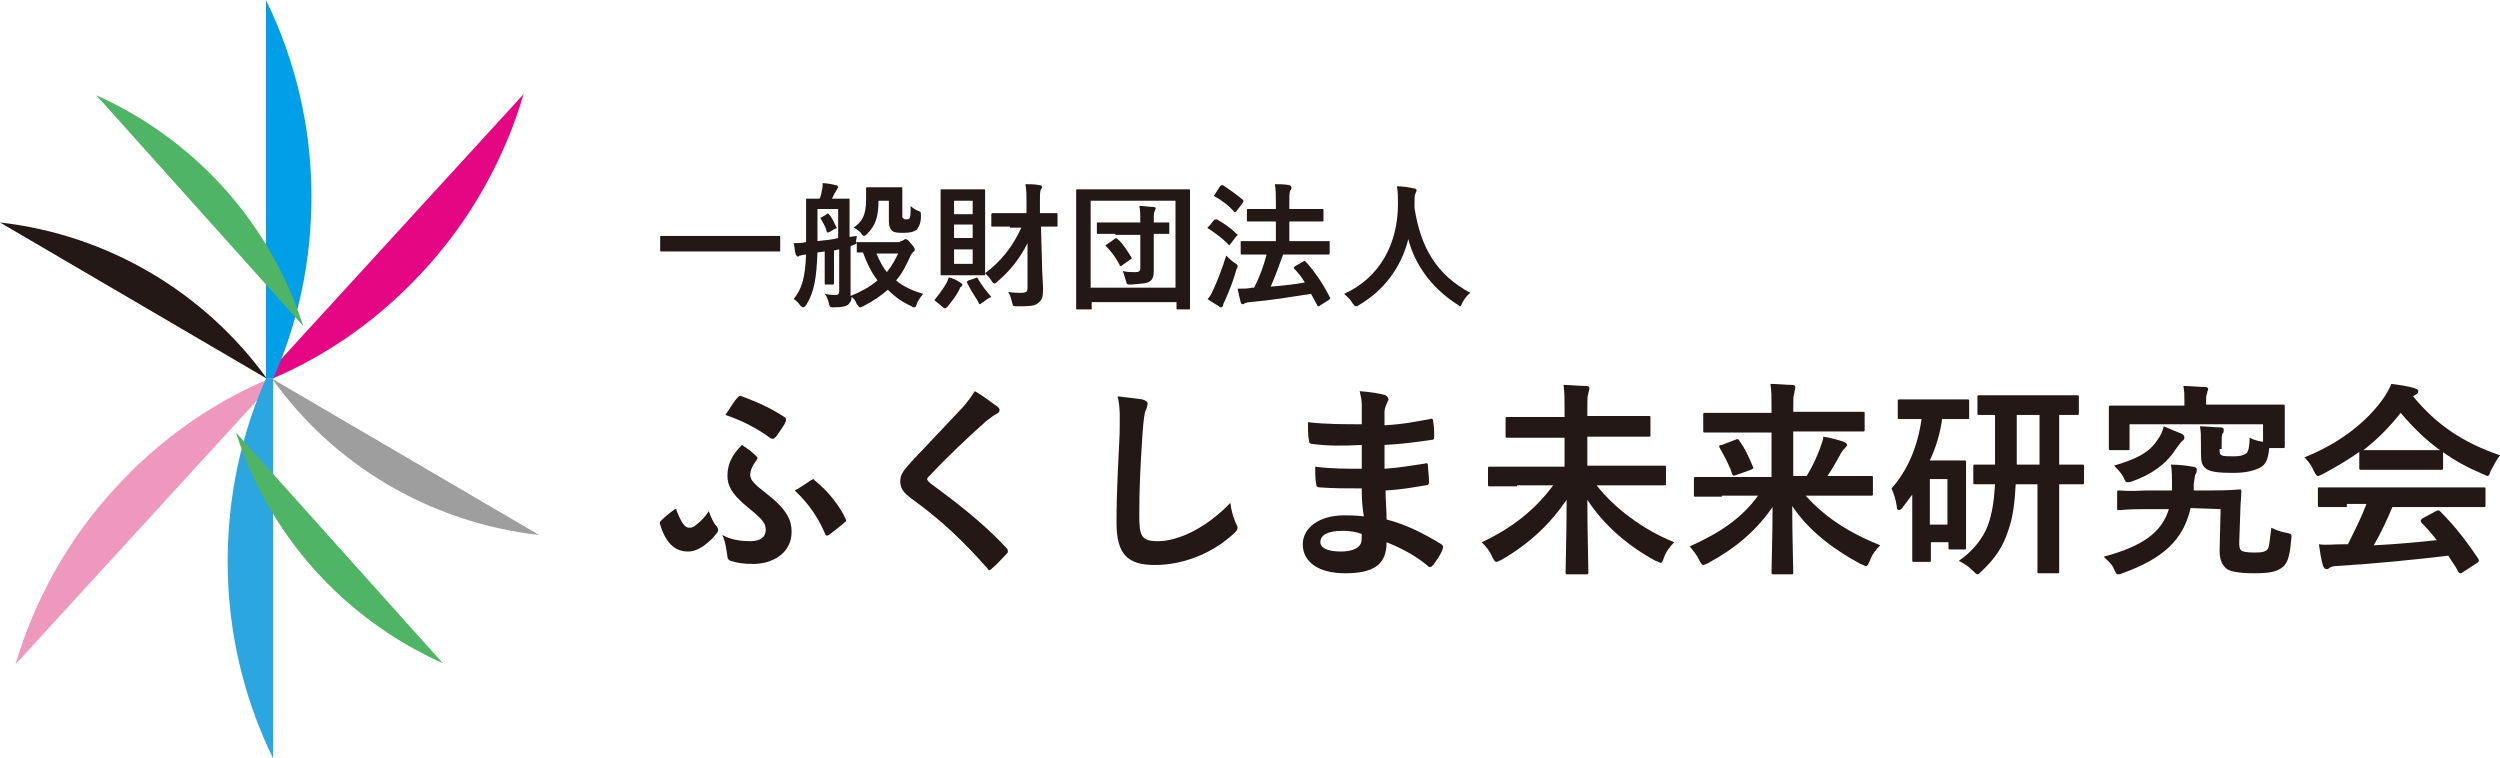 <?xml version="1.0" encoding="utf-8"?>
<!-- Generator: Adobe Illustrator 21.1.0, SVG Export Plug-In . SVG Version: 6.00 Build 0)  -->
<svg version="1.1" id="レイヤー_1" xmlns="http://www.w3.org/2000/svg" xmlns:xlink="http://www.w3.org/1999/xlink" x="0px"
	 y="0px" viewBox="0 0 241.6 73.3" style="enable-background:new 0 0 241.6 73.3;" xml:space="preserve">
<style type="text/css">
	.st0{fill:#E40683;}
	.st1{fill:#009FE8;}
	.st2{fill:#231815;}
	.st3{fill:#4FB465;}
	.st4{fill:#EF98BE;}
	.st5{clip-path:url(#SVGID_2_);fill:#2CA6E0;}
	.st6{fill:#9E9E9F;}
	.st7{clip-path:url(#SVGID_4_);fill:#4FB465;}
</style>
<g>
	<g>
		<path class="st0" d="M25.8,36.2l0.5,0.4c5.4-2.3,10.4-5.8,14.7-10.5c4.6-5,7.8-10.9,9.6-17L25.8,36.2z"/>
		<path class="st1" d="M25.8,36.6h0.6c2.4-5.4,3.7-11.3,3.7-17.6c0-6.8-1.6-13.3-4.4-19V36.6z"/>
		<path class="st2" d="M25.8,36.6L25.8,36.6C19.9,28.4,10.6,22.7,0,21.5L25.8,36.6z"/>
		<path class="st3" d="M29.3,31.5L29.3,31.5c-3.1-9.7-10.2-17.9-20-22.3L29.3,31.5z"/>
		<path class="st4" d="M26.3,37.1l-0.5-0.4c-5.4,2.3-10.4,5.8-14.7,10.5c-4.6,5-7.8,10.9-9.6,17L26.3,37.1z"/>
		<g>
			<defs>
				<rect id="SVGID_1_" x="22" y="36.6" width="4.4" height="36.6"/>
			</defs>
			<clipPath id="SVGID_2_">
				<use xlink:href="#SVGID_1_"  style="overflow:visible;"/>
			</clipPath>
			<path class="st5" d="M26.3,36.6h-0.6C23.3,42,22,48,22,54.3c0,6.8,1.6,13.3,4.4,19V36.6z"/>
		</g>
		<path class="st6" d="M26.3,36.6L26.3,36.6c5.9,8.3,15.2,13.9,25.8,15.1L26.3,36.6z"/>
		<g>
			<defs>
				<rect id="SVGID_3_" x="22.8" y="41.8" width="20" height="22.3"/>
			</defs>
			<clipPath id="SVGID_4_">
				<use xlink:href="#SVGID_3_"  style="overflow:visible;"/>
			</clipPath>
			<path class="st7" d="M22.8,41.8L22.8,41.8c3.1,9.7,10.2,17.9,20,22.3L22.8,41.8z"/>
		</g>
	</g>
	<g>
		<g>
			<path class="st2" d="M69.2,50.8c0.1,0.1,0.2,0.3,0.2,0.4c0,0.1,0,0.2-0.2,0.4c-0.3,0.4-0.6,0.7-1,1c-0.5,0.4-1.1,0.7-1.7,0.7
				c-1.1,0-2.1-0.6-2.7-2.6c-0.1-0.2,0-0.3,0.1-0.4c0.4-0.4,0.9-0.8,1.2-1c0.1-0.1,0.1-0.1,0.2-0.1c0.1,0,0.1,0.1,0.1,0.2
				c0.5,1.2,0.8,1.6,1.2,1.6c0.3,0,0.5-0.1,0.7-0.3c0.5-0.4,0.8-0.7,1.2-1.3C68.7,50,69,50.6,69.2,50.8 M72.5,52.3
				c1,0,1.5-0.4,1.5-1.1c0-0.7-0.4-1.1-2-2.4c-1.3-1.1-1.7-1.9-1.7-2.8c0-1.1,0.4-2,1.4-3c0.6,0.4,0.9,0.6,1.4,1.1
				c0.1,0.1,0.1,0.1,0.1,0.2c0,0.1-0.1,0.1-0.1,0.2c-0.4,0.5-0.6,1-0.6,1.4c0,0.5,0.4,0.9,1.7,1.9c1.9,1.5,2.3,2.5,2.3,3.6
				c0,2.1-1.9,3.1-3.7,3.1c-0.9,0-1.6-0.1-2.2-0.3c-0.2-0.1-0.3-0.2-0.3-0.4c-0.1-0.7-0.2-1.5-0.5-2.1
				C70.7,52.2,71.7,52.3,72.5,52.3 M71.3,38.4c0.1-0.1,0.2-0.2,0.4-0.1c1.6,0.6,2.9,1.2,4.1,2c0.2,0.1,0.2,0.3,0.1,0.5
				c-0.1,0.3-0.7,1.1-0.9,1.4c-0.1,0.1-0.2,0.2-0.3,0.2c-0.1,0-0.2,0-0.3-0.1c-1.1-0.8-2.5-1.6-4.3-2.2
				C70.6,39.4,70.9,38.8,71.3,38.4 M78.4,46.4c0.1,0,0.1-0.1,0.2-0.1c0,0,0.1,0,0.1,0.1c1.4,1.1,2.5,2.6,3,3.7
				c0.1,0.2,0.1,0.3-0.1,0.4c-0.3,0.3-1,0.8-1.5,1.2c-0.2,0.1-0.3,0.1-0.4-0.2c-0.6-1.4-1.5-2.8-2.9-4.1
				C77.4,47.1,77.9,46.7,78.4,46.4"/>
			<path class="st2" d="M96.4,39.3c0.1,0.1,0.2,0.2,0.2,0.3c0,0.2-0.1,0.3-0.3,0.4c-0.2,0.1-0.5,0.3-1,0.7c-1.7,1.5-3.9,3.6-5.4,5.2
				c-0.2,0.2-0.3,0.3-0.3,0.4c0,0.1,0.1,0.2,0.3,0.4c2.6,1.9,5.3,4,7.4,6.3c0.1,0.1,0.1,0.2,0.1,0.3c0,0.1,0,0.1-0.1,0.2
				c-0.5,0.5-1,1.1-1.4,1.4c-0.1,0.1-0.2,0.2-0.3,0.2c-0.1,0-0.1-0.1-0.2-0.2c-2.3-2.6-4.5-4.7-7.3-6.7c-0.8-0.6-1.1-1-1.1-1.7
				s0.4-1.1,1-1.8c1.7-1.8,3.3-3.5,5.1-5.4c0.5-0.6,0.8-1,1.1-1.5C95.1,38.3,95.8,38.9,96.4,39.3"/>
			<path class="st2" d="M110.4,38.6c0.3,0.1,0.5,0.2,0.5,0.4c0,0.2-0.1,0.5-0.2,0.7c-0.1,0.3-0.2,0.9-0.3,2.4
				c-0.2,3.1-0.3,5.1-0.3,7.7c0,2,0.2,2.5,1.8,2.5c1.8,0,4.5-1.1,7-3.7c0.1,0.8,0.3,1.4,0.5,1.9c0.1,0.2,0.2,0.4,0.2,0.5
				c0,0.2-0.1,0.3-0.4,0.6c-2.2,2-5,3-7.6,3c-2.6,0-3.7-1-3.7-4.1c0-3.3,0.2-6.2,0.3-8.6c0-1.2,0.1-2.5-0.2-3.6
				C108.8,38.4,109.8,38.5,110.4,38.6"/>
			<path class="st2" d="M131.6,47.2c-1.4,0-2.7,0-4.1-0.1c-0.2,0-0.3-0.1-0.3-0.3c-0.1-0.4-0.1-1.2-0.1-1.7c1.5,0.2,3,0.2,4.5,0.2
				c0-0.8,0-1.5,0-2.3c-1.9,0.1-3.3,0.1-4.8-0.1c-0.2,0-0.3-0.1-0.3-0.3c-0.1-0.5-0.1-1-0.1-1.8c1.7,0.2,3.5,0.2,5.2,0.2
				c0-0.7,0-1.3,0-1.9c0-0.5-0.1-0.8-0.2-1.3c1.1,0.1,1.9,0.2,2.5,0.4c0.2,0.1,0.4,0.4,0.2,0.6c-0.1,0.3-0.3,0.6-0.3,1
				c0,0.4,0,0.7,0,1.3c1.9-0.1,3.2-0.4,4.4-0.6c0.2-0.1,0.3,0,0.3,0.2c0.1,0.6,0.1,1.1,0.1,1.5c0,0.3-0.1,0.3-0.2,0.3
				c-1.4,0.2-2.7,0.4-4.6,0.5c0,0.8,0,1.5,0,2.3c1.5-0.1,2.5-0.3,3.9-0.5c0.2-0.1,0.3,0,0.3,0.2c0,0.4,0.1,1,0.1,1.6
				c0,0.2-0.1,0.3-0.3,0.3c-1.3,0.2-2.2,0.4-3.9,0.5c0,0.9,0.1,1.9,0.1,2.8c1.9,0.5,3.5,1.3,5.3,2.4c0.2,0.2,0.2,0.2,0.1,0.5
				c-0.1,0.4-0.6,1.1-0.9,1.5c-0.1,0.1-0.2,0.2-0.3,0.2c-0.1,0-0.1,0-0.2-0.1c-1.2-1-2.5-1.7-4-2.3c0,2.2-1.3,3-4,3
				c-2.6,0-4.1-1.1-4.1-2.8c0-1.6,1.6-2.8,4-2.8c0.5,0,1,0,1.9,0.1C131.6,48.7,131.6,47.9,131.6,47.2 M129.8,51.3
				c-1.5,0-2.2,0.4-2.2,1.1c0,0.5,0.6,0.9,2,0.9c0.8,0,1.5-0.2,1.8-0.6c0.2-0.2,0.2-0.6,0.2-1.1C131.1,51.4,130.4,51.3,129.8,51.3"
				/>
			<path class="st2" d="M146.6,47c-1.8,0-2.4,0-2.6,0c-0.2,0-0.2,0-0.2-0.2v-1.5c0-0.2,0-0.2,0.2-0.2c0.1,0,0.8,0,2.6,0h4.6v-2.8
				h-2.8c-1.9,0-2.6,0-2.7,0c-0.2,0-0.2,0-0.2-0.2v-1.6c0-0.2,0-0.2,0.2-0.2c0.1,0,0.8,0,2.7,0h2.8v-0.7c0-1.2,0-1.6-0.1-2.4
				c0.7,0,1.5,0.1,2.2,0.1c0.2,0,0.3,0.1,0.3,0.2c0,0.2-0.1,0.4-0.1,0.5c-0.1,0.3-0.1,0.7-0.1,1.5v0.7h3.2c1.9,0,2.6,0,2.7,0
				c0.2,0,0.2,0,0.2,0.2v1.6c0,0.2,0,0.2-0.2,0.2c-0.1,0-0.8,0-2.7,0h-3.2v2.8h4.9c1.8,0,2.4,0,2.5,0c0.2,0,0.2,0,0.2,0.2v1.5
				c0,0.2,0,0.2-0.2,0.2c-0.1,0-0.7,0-2.5,0h-4c1.7,2.2,4.5,4.3,7.5,5.5c-0.4,0.4-0.8,0.9-1,1.5c-0.1,0.3-0.2,0.5-0.3,0.5
				c-0.1,0-0.2-0.1-0.5-0.2c-2.8-1.5-5.1-3.6-6.6-5.9c0,2.9,0.1,6,0.1,7c0,0.2,0,0.2-0.2,0.2h-1.8c-0.2,0-0.2,0-0.2-0.2
				c0-0.9,0.1-4,0.1-7c-1.5,2.2-3.5,4.2-6.3,5.8c-0.2,0.1-0.4,0.2-0.5,0.2c-0.1,0-0.2-0.1-0.4-0.5c-0.2-0.5-0.6-1-1-1.4
				c3-1.4,5.2-3.2,6.9-5.5H146.6z"/>
			<path class="st2" d="M166.4,48c-1.8,0-2.4,0-2.5,0c-0.2,0-0.2,0-0.2-0.2v-1.5c0-0.2,0-0.2,0.2-0.2c0.1,0,0.7,0,2.5,0h4.8v-4.3
				h-3.7c-1.9,0-2.5,0-2.7,0c-0.2,0-0.2,0-0.2-0.2v-1.5c0-0.2,0-0.2,0.2-0.2c0.1,0,0.8,0,2.7,0h3.7v-0.4c0-1.2,0-1.6-0.1-2.4
				c0.7,0,1.5,0.1,2.1,0.1c0.2,0,0.3,0.1,0.3,0.2c0,0.2-0.1,0.4-0.1,0.6c-0.1,0.3-0.1,0.6-0.1,1.4v0.4h4c1.9,0,2.6,0,2.7,0
				c0.2,0,0.2,0,0.2,0.2v1.5c0,0.2,0,0.2-0.2,0.2c-0.1,0-0.8,0-2.7,0h-4v4.3h1.3c0.6-1,1-1.9,1.3-2.7c0.1-0.4,0.3-0.7,0.3-1.1
				c0.7,0.1,1.4,0.3,2,0.5c0.2,0.1,0.3,0.2,0.3,0.3c0,0.1-0.1,0.2-0.2,0.3c-0.1,0.1-0.3,0.3-0.5,0.7c-0.4,0.7-0.7,1.3-1.2,2h1.7
				c1.8,0,2.4,0,2.5,0c0.2,0,0.2,0,0.2,0.2v1.5c0,0.2,0,0.2-0.2,0.2c-0.1,0-0.7,0-2.5,0h-3.8c1.8,2,4,3.5,7.2,4.8
				c-0.4,0.4-0.8,0.9-1,1.5c-0.2,0.4-0.2,0.5-0.4,0.5c-0.1,0-0.2-0.1-0.5-0.2c-2.6-1.4-5-3.2-6.6-5.6c0,2.9,0.1,5.7,0.1,6.4
				c0,0.2,0,0.2-0.2,0.2h-1.7c-0.2,0-0.2,0-0.2-0.2c0-0.8,0.1-3.5,0.1-6.3c-1.6,2.3-3.6,4-6.2,5.4c-0.2,0.1-0.4,0.2-0.5,0.2
				c-0.1,0-0.2-0.1-0.4-0.5c-0.3-0.6-0.6-0.9-0.9-1.3c2.9-1.3,5-2.7,6.6-4.9H166.4z M167.7,42.5c0.2-0.1,0.3-0.1,0.4,0.1
				c0.5,0.7,0.9,1.5,1.3,2.5c0.1,0.2,0,0.2-0.2,0.3l-1.4,0.5c-0.3,0.1-0.3,0.1-0.4-0.1c-0.3-0.9-0.8-1.8-1.2-2.5
				c-0.1-0.2-0.1-0.3,0.2-0.3L167.7,42.5z"/>
			<path class="st2" d="M187.7,40.4c-0.2,1.5-0.6,2.8-1.2,4.1h1.9c0.9,0,1.3,0,1.4,0c0.2,0,0.2,0,0.2,0.2c0,0.1,0,0.7,0,2.7v2
				c0,2.8,0,3.4,0,3.5c0,0.2,0,0.2-0.2,0.2h-1.3c-0.2,0-0.2,0-0.2-0.2v-0.5h-1.7v1.7c0,0.2,0,0.2-0.2,0.2H185c-0.2,0-0.2,0-0.2-0.2
				c0-0.1,0-0.7,0-3.6v-2.7c-0.3,0.4-0.6,0.8-0.9,1.2c-0.1,0.2-0.3,0.3-0.4,0.3c-0.1,0-0.2-0.1-0.2-0.4c-0.1-0.7-0.3-1.2-0.5-1.7
				c1.5-1.7,2.5-3.9,2.9-6.7h-0.1c-1.4,0-1.9,0-2,0c-0.2,0-0.2,0-0.2-0.2v-1.5c0-0.2,0-0.2,0.2-0.2c0.1,0,0.6,0,2,0h2.5
				c1.5,0,1.9,0,2,0c0.2,0,0.2,0,0.2,0.2v1.5c0,0.2,0,0.2-0.2,0.2c-0.1,0-0.6,0-2,0H187.7z M186.5,50.7h1.7v-4.4h-1.7V50.7z
				 M194.8,46.8c-0.1,1.9-0.3,3.3-0.7,4.4c-0.5,1.6-1.3,2.8-2.6,4c-0.2,0.2-0.3,0.3-0.4,0.3c-0.1,0-0.2-0.1-0.5-0.4
				c-0.4-0.4-0.9-0.7-1.3-0.9c1.3-0.9,2.3-2.1,2.8-3.4c0.4-1.1,0.6-2.3,0.7-4c-1.3,0-1.8,0-1.9,0c-0.2,0-0.2,0-0.2-0.2v-1.5
				c0-0.2,0-0.2,0.2-0.2c0.1,0,0.6,0,1.9,0v-4.8c-1,0-1.4,0-1.5,0c-0.2,0-0.2,0-0.2-0.2v-1.5c0-0.2,0-0.2,0.2-0.2c0.1,0,0.7,0,2.5,0
				h4.4c1.8,0,2.4,0,2.5,0c0.2,0,0.2,0,0.2,0.2v1.5c0,0.2,0,0.2-0.2,0.2c-0.1,0-0.5,0-1.7,0v4.8c1.5,0,2.1,0,2.2,0
				c0.2,0,0.2,0,0.2,0.2v1.5c0,0.2,0,0.2-0.2,0.2c-0.1,0-0.7,0-2.2,0v5.7c0,2,0,2.6,0,2.7c0,0.2,0,0.2-0.2,0.2h-1.7
				c-0.2,0-0.2,0-0.2-0.2c0-0.1,0-0.7,0-2.7v-5.7H194.8z M197.1,40.1h-2.2v4.8h2.2V40.1z"/>
			<path class="st2" d="M211.7,49.1c-0.7,3.1-2.7,4.9-6.6,6.3c-0.2,0.1-0.3,0.1-0.4,0.1c-0.2,0-0.2-0.1-0.4-0.5
				c-0.2-0.5-0.6-0.8-1-1.2c3.7-1,5.6-2.3,6.3-4.6l-2.2,0c-1.8,0-2.4,0.1-2.6,0.1c-0.2,0-0.2,0-0.2-0.2l0-1.5c0-0.2,0-0.2,0.2-0.2
				c0.2,0,0.9,0.1,2.6,0l2.5,0c0-0.2,0-0.5,0-0.8c0-0.5,0-1.1-0.1-1.7c0.8,0,1.5,0.1,2.1,0.2c0.2,0,0.4,0.1,0.4,0.3
				c0,0.1,0,0.2-0.1,0.4c-0.1,0.1-0.1,0.4-0.2,1l0,0.6l1.5,0c2.1,0,2.8-0.1,2.9-0.1c0.2,0,0.2,0,0.2,0.2c0,0.6-0.1,1.3-0.1,2
				l-0.1,2.9c0,0.4,0,0.6,0.2,0.8c0.1,0.1,0.5,0.2,1.3,0.2c0.8,0,1.1-0.1,1.3-0.4c0.1-0.3,0.2-1.1,0.3-2c0.4,0.2,0.9,0.4,1.5,0.5
				c0.5,0.1,0.5,0.1,0.4,0.8c-0.1,1.5-0.4,2.2-0.8,2.5c-0.5,0.4-1.1,0.6-2.7,0.6c-1.7,0-2.5-0.2-2.8-0.5c-0.3-0.3-0.6-0.7-0.6-1.7
				l0.1-4L211.7,49.1z M214.5,43.4c0,0.3,0,0.5,0.2,0.6c0.2,0.1,0.6,0.1,1.2,0.1c0.6,0,0.9-0.1,1.2-0.3c0.2-0.2,0.3-0.7,0.3-1.5
				c0.4,0.2,0.7,0.3,1.3,0.4V41h-12.9v2.3c0,0.2,0,0.2-0.2,0.2h-1.6c-0.2,0-0.2,0-0.2-0.2c0-0.1,0-0.4,0-2.1v-0.7c0-0.7,0-1,0-1.1
				c0-0.2,0-0.2,0.2-0.2c0.1,0,0.8,0,2.6,0h4.5v-0.6c0-0.4,0-0.8-0.1-1.3c0.7,0,1.5,0.1,2.1,0.1c0.2,0,0.3,0.1,0.3,0.2
				c0,0.1-0.1,0.2-0.1,0.4c-0.1,0.2-0.1,0.4-0.1,0.6v0.5h4.8c1.8,0,2.5,0,2.6,0c0.2,0,0.2,0,0.2,0.2c0,0.1,0,0.4,0,0.9v0.8
				c0,1.7,0,2,0,2.1c0,0.2,0,0.2-0.2,0.2h-1.3c-0.1,1-0.3,1.6-0.9,1.9c-0.6,0.3-1.4,0.5-2.6,0.5c-1.4,0-2.2-0.1-2.6-0.4
				c-0.4-0.3-0.5-0.7-0.5-1.4v-1c0-0.8,0-1.2-0.1-1.7c0.7,0,1.3,0.1,2,0.1c0.2,0,0.3,0.1,0.3,0.2c0,0.2,0,0.3-0.1,0.4
				c-0.1,0.1-0.1,0.4-0.1,1.1V43.4z M210.8,41.9c0.2,0.1,0.3,0.2,0.3,0.4c0,0.2-0.1,0.2-0.3,0.4c-0.1,0.1-0.3,0.4-0.6,0.8
				c-0.9,1.4-2.4,2.4-4.1,3c-0.2,0.1-0.4,0.1-0.5,0.1c-0.2,0-0.2-0.1-0.4-0.5c-0.2-0.4-0.6-0.8-0.9-1.1c2-0.6,3.4-1.2,4.2-2.5
				c0.3-0.4,0.5-0.8,0.6-1.3C209.8,41.5,210.3,41.7,210.8,41.9"/>
			<path class="st2" d="M228.1,43.6c-1.1,0.8-2.3,1.5-3.6,2.2c-0.2,0.1-0.4,0.2-0.5,0.2c-0.1,0-0.2-0.1-0.4-0.5
				c-0.2-0.5-0.5-0.9-0.9-1.3c3.5-1.4,6.1-3.5,7.7-5.8c0.3-0.5,0.5-0.8,0.7-1.3c0.8,0.1,1.5,0.2,2.2,0.4c0.2,0.1,0.4,0.1,0.4,0.3
				c0,0.1,0,0.2-0.2,0.3c-0.1,0.1-0.2,0.1-0.3,0.2c2.3,2.8,4.9,4.5,8.4,5.7c-0.4,0.5-0.6,1-0.9,1.5c-0.1,0.4-0.2,0.5-0.3,0.5
				c-0.1,0-0.2-0.1-0.5-0.2c-1.4-0.6-2.7-1.3-3.8-2.1v1.5c0,0.2,0,0.2-0.2,0.2c-0.1,0-0.7,0-2.3,0h-3.1c-1.6,0-2.1,0-2.3,0
				c-0.2,0-0.2,0-0.2-0.2V43.6z M226.8,49c-1.9,0-2.5,0-2.6,0c-0.2,0-0.2,0-0.2-0.2v-1.5c0-0.2,0-0.2,0.2-0.2c0.1,0,0.8,0,2.6,0
				h10.6c1.9,0,2.5,0,2.6,0c0.2,0,0.2,0,0.2,0.2v1.5c0,0.2,0,0.2-0.2,0.2c-0.1,0-0.8,0-2.6,0h-6.2c-0.5,1.2-1.1,2.5-1.8,3.7
				c2.1-0.1,4.2-0.3,6.1-0.5c-0.5-0.6-0.9-1.1-1.5-1.7c-0.1-0.2-0.1-0.2,0.1-0.4l1.3-0.7c0.2-0.1,0.3-0.1,0.4,0
				c1.4,1.4,2.5,2.8,3.7,4.6c0.1,0.2,0.1,0.2-0.1,0.4l-1.4,0.9c-0.1,0.1-0.2,0.1-0.2,0.1c-0.1,0-0.1,0-0.2-0.1
				c-0.3-0.6-0.7-1.1-1-1.6c-3.3,0.4-7.4,0.8-10.8,1c-0.3,0-0.6,0.1-0.7,0.2c-0.1,0.1-0.2,0.1-0.3,0.1c-0.1,0-0.2-0.1-0.3-0.3
				c-0.2-0.7-0.3-1.4-0.4-2.1c0.7,0.1,1.4,0,2.2,0c0.2,0,0.4,0,0.6,0c0.7-1.4,1.3-2.6,1.8-3.9H226.8z M233.6,43.5c1.3,0,1.9,0,2.2,0
				c-1.4-1-2.7-2.3-3.8-3.6c-1.1,1.4-2.3,2.6-3.6,3.6c0.2,0,0.7,0,2.2,0H233.6z"/>
		</g>
		<path class="st2" d="M65.6,24.3c-1.2,0-1.6,0-1.7,0c-0.1,0-0.1,0-0.1-0.1v-1.3c0-0.1,0-0.1,0.1-0.1c0.1,0,0.5,0,1.7,0h8
			c1.2,0,1.6,0,1.7,0c0.1,0,0.1,0,0.1,0.1v1.3c0,0.1,0,0.1-0.1,0.1c-0.1,0-0.5,0-1.7,0H65.6z"/>
		<path class="st2" d="M87,23.3c0.1,0,0.2,0,0.3-0.1c0.1,0,0.1-0.1,0.2-0.1c0.1,0,0.3,0.1,0.5,0.4c0.3,0.3,0.4,0.5,0.4,0.6
			c0,0.1,0,0.2-0.1,0.2c-0.1,0.1-0.2,0.2-0.3,0.4c-0.4,0.9-0.8,1.7-1.4,2.4c0.7,0.6,1.6,1,2.6,1.3c-0.2,0.3-0.5,0.6-0.6,1
			c-0.1,0.2-0.1,0.3-0.2,0.3c-0.1,0-0.2,0-0.3-0.1c-0.9-0.4-1.6-0.9-2.3-1.6c-0.7,0.6-1.4,1.1-2.4,1.6c-0.2,0.1-0.2,0.1-0.3,0.1
			c-0.1,0-0.1-0.1-0.3-0.3c-0.1-0.3-0.3-0.6-0.5-0.7c0,0.3-0.1,0.5-0.3,0.7c-0.2,0.2-0.6,0.3-1.4,0.3c-0.4,0-0.4,0-0.5-0.4
			c-0.1-0.4-0.2-0.7-0.4-0.9c0.5,0.1,0.8,0.1,1.1,0.1c0.2,0,0.3-0.1,0.3-0.4v-4c-0.2,0-0.3,0.1-0.5,0.1v2c0,0.7,0,1,0,1.1
			c0,0.1,0,0.2-0.1,0.2h-0.7c-0.1,0-0.1,0-0.1-0.2c0-0.1,0-0.4,0-1.1v-1.9L79,24.4c-0.1,2.5-0.3,3.8-1.1,5.1
			c-0.1,0.1-0.2,0.2-0.3,0.2c-0.1,0-0.1-0.1-0.2-0.1c-0.3-0.4-0.5-0.6-0.7-0.7c0.8-1,1.1-2,1.2-4.3c-0.3,0-0.5,0.1-0.6,0.1
			c-0.1,0-0.1,0.1-0.2,0.1c-0.1,0-0.1-0.1-0.2-0.2c-0.1-0.3-0.1-0.7-0.2-1.1c0.4,0,0.7,0,1.2-0.1v-2.2c0-1.2,0-1.8,0-1.9
			c0-0.1,0-0.1,0.1-0.1c0.1,0,0.4,0,1.2,0c0.1-0.2,0.2-0.5,0.2-0.7c0.1-0.3,0.1-0.5,0.1-0.8c0.4,0,0.9,0.1,1.3,0.2
			c0.1,0,0.2,0.1,0.2,0.2c0,0.1-0.1,0.1-0.1,0.2c-0.1,0.1-0.1,0.2-0.2,0.3c-0.1,0.2-0.2,0.4-0.3,0.6h0.3c0.9,0,1.2,0,1.3,0
			c0.1,0,0.1,0,0.1,0.1c0,0.1,0,0.7,0,1.9v1.7l0.7-0.1c0,0.2-0.1,0.5-0.1,0.7c0-0.1,0-0.1,0.1-0.1c0.1,0,0.5,0,1.6,0H87z M81,20.2
			h-2v3.1c0.7-0.1,1.3-0.1,2-0.3V20.2z M79.9,20.7c0.1-0.1,0.1-0.1,0.2,0c0.3,0.3,0.5,0.8,0.7,1.2c0.1,0.1,0.1,0.2-0.1,0.2l-0.5,0.3
			c-0.2,0.1-0.3,0.1-0.3,0c-0.1-0.5-0.4-0.9-0.6-1.3C79.3,21,79.3,21,79.4,21L79.9,20.7z M82.2,23.8v2.7c0,0.6,0,1.3,0,1.8
			c0,0.1,0,0.2,0,0.3c1-0.4,1.9-0.9,2.6-1.5c-0.6-0.8-1-1.6-1.4-2.7c-0.3,0-0.4,0-0.5,0c-0.1,0-0.1,0-0.1-0.1v-1
			c0,0.3-0.1,0.3-0.4,0.4L82.2,23.8z M84.9,19.3c0,1.7-0.3,2.5-1.1,3.3c-0.1,0.1-0.2,0.2-0.3,0.2c-0.1,0-0.2-0.1-0.3-0.3
			c-0.3-0.3-0.5-0.4-0.7-0.5c0.8-0.6,1.2-1.1,1.2-2.8c0-0.6,0-0.9,0-1c0-0.1,0-0.1,0.2-0.1c0.1,0,0.3,0,1.1,0H86c0.8,0,1,0,1.1,0
			c0.1,0,0.1,0,0.1,0.1c0,0.1,0,0.4,0,1.1v1.5c0,0.2,0,0.3,0.1,0.3c0.1,0.1,0.1,0.1,0.3,0.1c0.1,0,0.2,0,0.3-0.1
			c0.1-0.2,0.1-0.5,0.1-1.2c0.2,0.2,0.5,0.4,0.8,0.5c0.2,0.1,0.2,0.1,0.2,0.5c0,0.7-0.2,1-0.4,1.3c-0.3,0.2-0.6,0.3-1.3,0.3
			c-0.5,0-0.8,0-1.1-0.2c-0.2-0.2-0.3-0.5-0.3-0.9v-2H84.9z M84.7,24.5c0.3,0.7,0.6,1.3,1,1.8c0.5-0.6,0.8-1.2,1.1-1.8H84.7z"/>
		<path class="st2" d="M91.5,27.3c0.1-0.2,0.1-0.3,0.2-0.5c0.4,0.1,0.8,0.3,1.1,0.5c0.1,0.1,0.2,0.1,0.2,0.2c0,0.1,0,0.1-0.1,0.2
			c-0.1,0-0.1,0.1-0.2,0.3c-0.3,0.6-0.7,1.1-1.1,1.6c-0.1,0.1-0.2,0.2-0.3,0.2c-0.1,0-0.1-0.1-0.3-0.2c-0.3-0.3-0.5-0.4-0.7-0.6
			C90.7,28.5,91.1,28,91.5,27.3 M93.8,18.3c0.9,0,1.2,0,1.3,0c0.1,0,0.1,0,0.1,0.1c0,0.1,0,0.6,0,1.8v4.5c0,1.2,0,1.7,0,1.8
			c0,0.1,0,0.1-0.1,0.1c-0.1,0-0.4,0-1.3,0h-1.5c-0.9,0-1.2,0-1.3,0c-0.1,0-0.1,0-0.1-0.1c0-0.1,0-0.6,0-1.8v-4.5c0-1.2,0-1.7,0-1.8
			c0-0.1,0-0.1,0.1-0.1c0.1,0,0.4,0,1.3,0H93.8z M92.2,20.7H94v-1.3h-1.8V20.7z M94,21.7h-1.8V23H94V21.7z M94,24.1h-1.8v1.4H94
			V24.1z M94.2,26.9c0.2-0.1,0.2-0.1,0.3,0c0.3,0.6,0.8,1.2,1.3,1.8c-0.3,0.1-0.5,0.3-0.8,0.5c-0.2,0.1-0.2,0.2-0.3,0.2
			c-0.1,0-0.1-0.1-0.2-0.3c-0.4-0.6-0.7-1.1-1-1.7c-0.1-0.1-0.1-0.2,0.1-0.3L94.2,26.9z M97.6,21.9c-1.2,0-1.6,0-1.7,0
			c-0.1,0-0.1,0-0.1-0.1v-1c0-0.1,0-0.2,0.1-0.2c0.1,0,0.5,0,1.7,0h1.6l0-1c0-0.8,0-1.2-0.1-1.8c0.5,0,0.9,0,1.4,0.1
			c0.1,0,0.2,0.1,0.2,0.1c0,0.1,0,0.2-0.1,0.3c-0.1,0.2-0.1,0.4-0.1,1.3l0,1c1.1,0,1.5,0,1.6,0c0.1,0,0.1,0,0.1,0.2v1
			c0,0.1,0,0.1-0.1,0.1c-0.1,0-0.5,0-1.5,0l0.1,3.5c0,0.9,0.1,2,0.1,2.6c0,0.7-0.1,1-0.5,1.3c-0.3,0.3-1,0.3-2,0.3
			c-0.4,0-0.4,0-0.5-0.4c-0.1-0.4-0.2-0.8-0.4-1c0.5,0.1,1,0.1,1.2,0.1c0.6,0,0.7-0.1,0.7-0.5l0-3c0-0.4,0-0.8,0-1.3
			c-0.7,1.4-1.6,2.6-2.9,3.7c-0.1,0.1-0.2,0.2-0.3,0.2c-0.1,0-0.2-0.1-0.3-0.3c-0.2-0.3-0.4-0.5-0.6-0.7c1.5-1.1,2.7-2.6,3.5-4.4
			H97.6z"/>
		<path class="st2" d="M104.1,29.9c-0.1,0-0.1,0-0.1-0.1c0-0.1,0-1,0-5.1V22c0-2.6,0-3.6,0-3.6c0-0.1,0-0.1,0.1-0.1
			c0.1,0,0.5,0,1.8,0h7.2c1.2,0,1.7,0,1.8,0c0.1,0,0.1,0,0.1,0.1c0,0.1,0,1,0,3.2v3.1c0,4.1,0,5,0,5.1c0,0.1,0,0.1-0.1,0.1h-1.1
			c-0.1,0-0.1,0-0.1-0.1v-0.6h-8.2v0.6c0,0.1,0,0.1-0.1,0.1H104.1z M105.4,27.8h8.2v-8.4h-8.2V27.8z M107.8,22.6c-1.2,0-1.7,0-1.7,0
			c-0.1,0-0.1,0-0.1-0.1v-0.9c0-0.1,0-0.1,0.1-0.1c0.1,0,0.5,0,1.7,0h2.4v-0.1c0-0.7,0-1.1-0.1-1.5c0.5,0,0.9,0.1,1.4,0.1
			c0.1,0,0.2,0.1,0.2,0.1c0,0.1-0.1,0.2-0.1,0.3c-0.1,0.2-0.1,0.3-0.1,0.9v0.2c1,0,1.3,0,1.4,0c0.1,0,0.1,0,0.1,0.1v0.9
			c0,0.1,0,0.1-0.1,0.1c-0.1,0-0.5,0-1.4,0v1.7c0,0.8,0,1.2,0,1.9c0,0.5-0.1,0.8-0.4,1c-0.3,0.2-0.7,0.2-1.8,0.3
			c-0.4,0-0.4,0-0.5-0.4c-0.1-0.3-0.2-0.7-0.3-0.9c0.5,0.1,0.8,0.1,1.2,0.1c0.4,0,0.5-0.1,0.5-0.4v-3.2H107.8z M107.7,23.1
			c0.1-0.1,0.2-0.1,0.3,0c0.5,0.4,0.9,1.1,1.3,1.7c0.1,0.1,0.1,0.2-0.1,0.3l-0.7,0.5c-0.1,0.1-0.1,0.1-0.2,0.1c0,0-0.1,0-0.1-0.1
			c-0.3-0.6-0.8-1.3-1.3-1.8c-0.1-0.1-0.1-0.1,0.1-0.2L107.7,23.1z"/>
		<path class="st2" d="M117.3,21.3c0.1-0.1,0.1-0.1,0.3-0.1c0.7,0.4,1.3,0.8,1.9,1.4c0.1,0,0.1,0.1,0.1,0.1c0,0,0,0.1-0.1,0.1
			l-0.6,0.8c-0.1,0.1-0.1,0.1-0.1,0.1c0,0-0.1,0-0.1-0.1c-0.6-0.6-1.3-1.1-1.9-1.5c-0.1,0-0.1-0.1-0.1-0.1c0,0,0-0.1,0.1-0.1
			L117.3,21.3z M117.3,27.9c0.4-0.9,0.8-1.9,1.2-3.2c0.2,0.2,0.5,0.5,0.8,0.7c0.2,0.1,0.3,0.2,0.3,0.3c0,0.1,0,0.2-0.1,0.3
			c-0.3,1.1-0.7,2.1-1.1,3c-0.1,0.2-0.2,0.4-0.2,0.5c0,0.1-0.1,0.2-0.2,0.2c-0.1,0-0.1,0-0.2-0.1c-0.3-0.2-0.7-0.4-1.1-0.7
			C117,28.6,117.1,28.3,117.3,27.9 M117.9,18c0.1-0.1,0.1-0.1,0.3-0.1c0.6,0.4,1.3,0.9,1.9,1.4c0.1,0.1,0.1,0.1,0,0.3l-0.6,0.8
			c-0.1,0.1-0.1,0.1-0.2,0.1c-0.5-0.6-1.3-1.2-1.9-1.5c-0.1-0.1-0.1-0.1,0-0.2L117.9,18z M121.8,24.6c-1.3,0-1.8,0-1.8,0
			c-0.1,0-0.1,0-0.1-0.2v-1c0-0.1,0-0.1,0.1-0.1c0.1,0,0.5,0,1.8,0h1.5v-1.9h-0.9c-1.3,0-1.7,0-1.8,0c-0.1,0-0.1,0-0.1-0.1v-1
			c0-0.1,0-0.1,0.1-0.1c0.1,0,0.5,0,1.8,0h0.9v-0.6c0-0.8,0-1.2-0.1-1.8c0.5,0,1,0,1.4,0.1c0.1,0,0.2,0.1,0.2,0.2
			c0,0.1,0,0.2-0.1,0.3c-0.1,0.2-0.1,0.5-0.1,1.2v0.6h1.4c1.3,0,1.7,0,1.8,0c0.1,0,0.1,0,0.1,0.1v1c0,0.1,0,0.1-0.1,0.1
			c-0.1,0-0.5,0-1.8,0h-1.4v1.9h2c1.3,0,1.8,0,1.8,0c0.1,0,0.1,0,0.1,0.1v1c0,0.1,0,0.2-0.1,0.2c-0.1,0-0.5,0-1.8,0H124
			c-0.4,1.1-0.8,2.2-1.2,3.1c1.2-0.1,2.2-0.2,3.3-0.4c-0.3-0.5-0.6-0.9-1-1.3c-0.1-0.1-0.1-0.2,0.1-0.3l0.7-0.4
			c0.1-0.1,0.2-0.1,0.3,0c0.9,1,1.7,2.2,2.3,3.4c0.1,0.1,0.1,0.1-0.1,0.3l-0.8,0.5c-0.1,0.1-0.1,0.1-0.2,0.1c0,0-0.1,0-0.1-0.1
			c-0.2-0.4-0.4-0.7-0.6-1.1c-2,0.3-3.7,0.6-5.9,0.8c-0.3,0-0.4,0.1-0.5,0.1c-0.1,0.1-0.1,0.1-0.2,0.1c-0.1,0-0.2-0.1-0.2-0.2
			c-0.1-0.4-0.2-0.8-0.3-1.3c0.6,0,1,0,1.4-0.1c0.1,0,0.1,0,0.2,0c0.5-1,0.9-2,1.2-3.2H121.8z"/>
		<path class="st2" d="M141.3,29.3c-0.1,0.2-0.1,0.3-0.2,0.3c-0.1,0-0.1-0.1-0.3-0.2c-2.5-1.6-4.1-3.9-4.7-6.3
			c-0.7,2.8-2.4,5-4.8,6.4c-0.1,0.1-0.2,0.1-0.3,0.1c-0.1,0-0.1-0.1-0.3-0.3c-0.2-0.4-0.5-0.6-0.8-0.9c3.5-1.6,5.2-4.9,5.2-8.7
			c0-0.6,0-1.1-0.1-1.7c0.5,0,1.2,0.1,1.6,0.2c0.2,0,0.3,0.1,0.3,0.2c0,0.1-0.1,0.2-0.1,0.3c-0.1,0.1-0.1,0.5-0.1,0.9
			c0,0.2,0,0.3,0,0.5c0.6,3.9,2.2,6.5,5.4,8.2C141.8,28.5,141.5,28.9,141.3,29.3"/>
	</g>
</g>
<g>
</g>
<g>
</g>
<g>
</g>
<g>
</g>
<g>
</g>
</svg>
